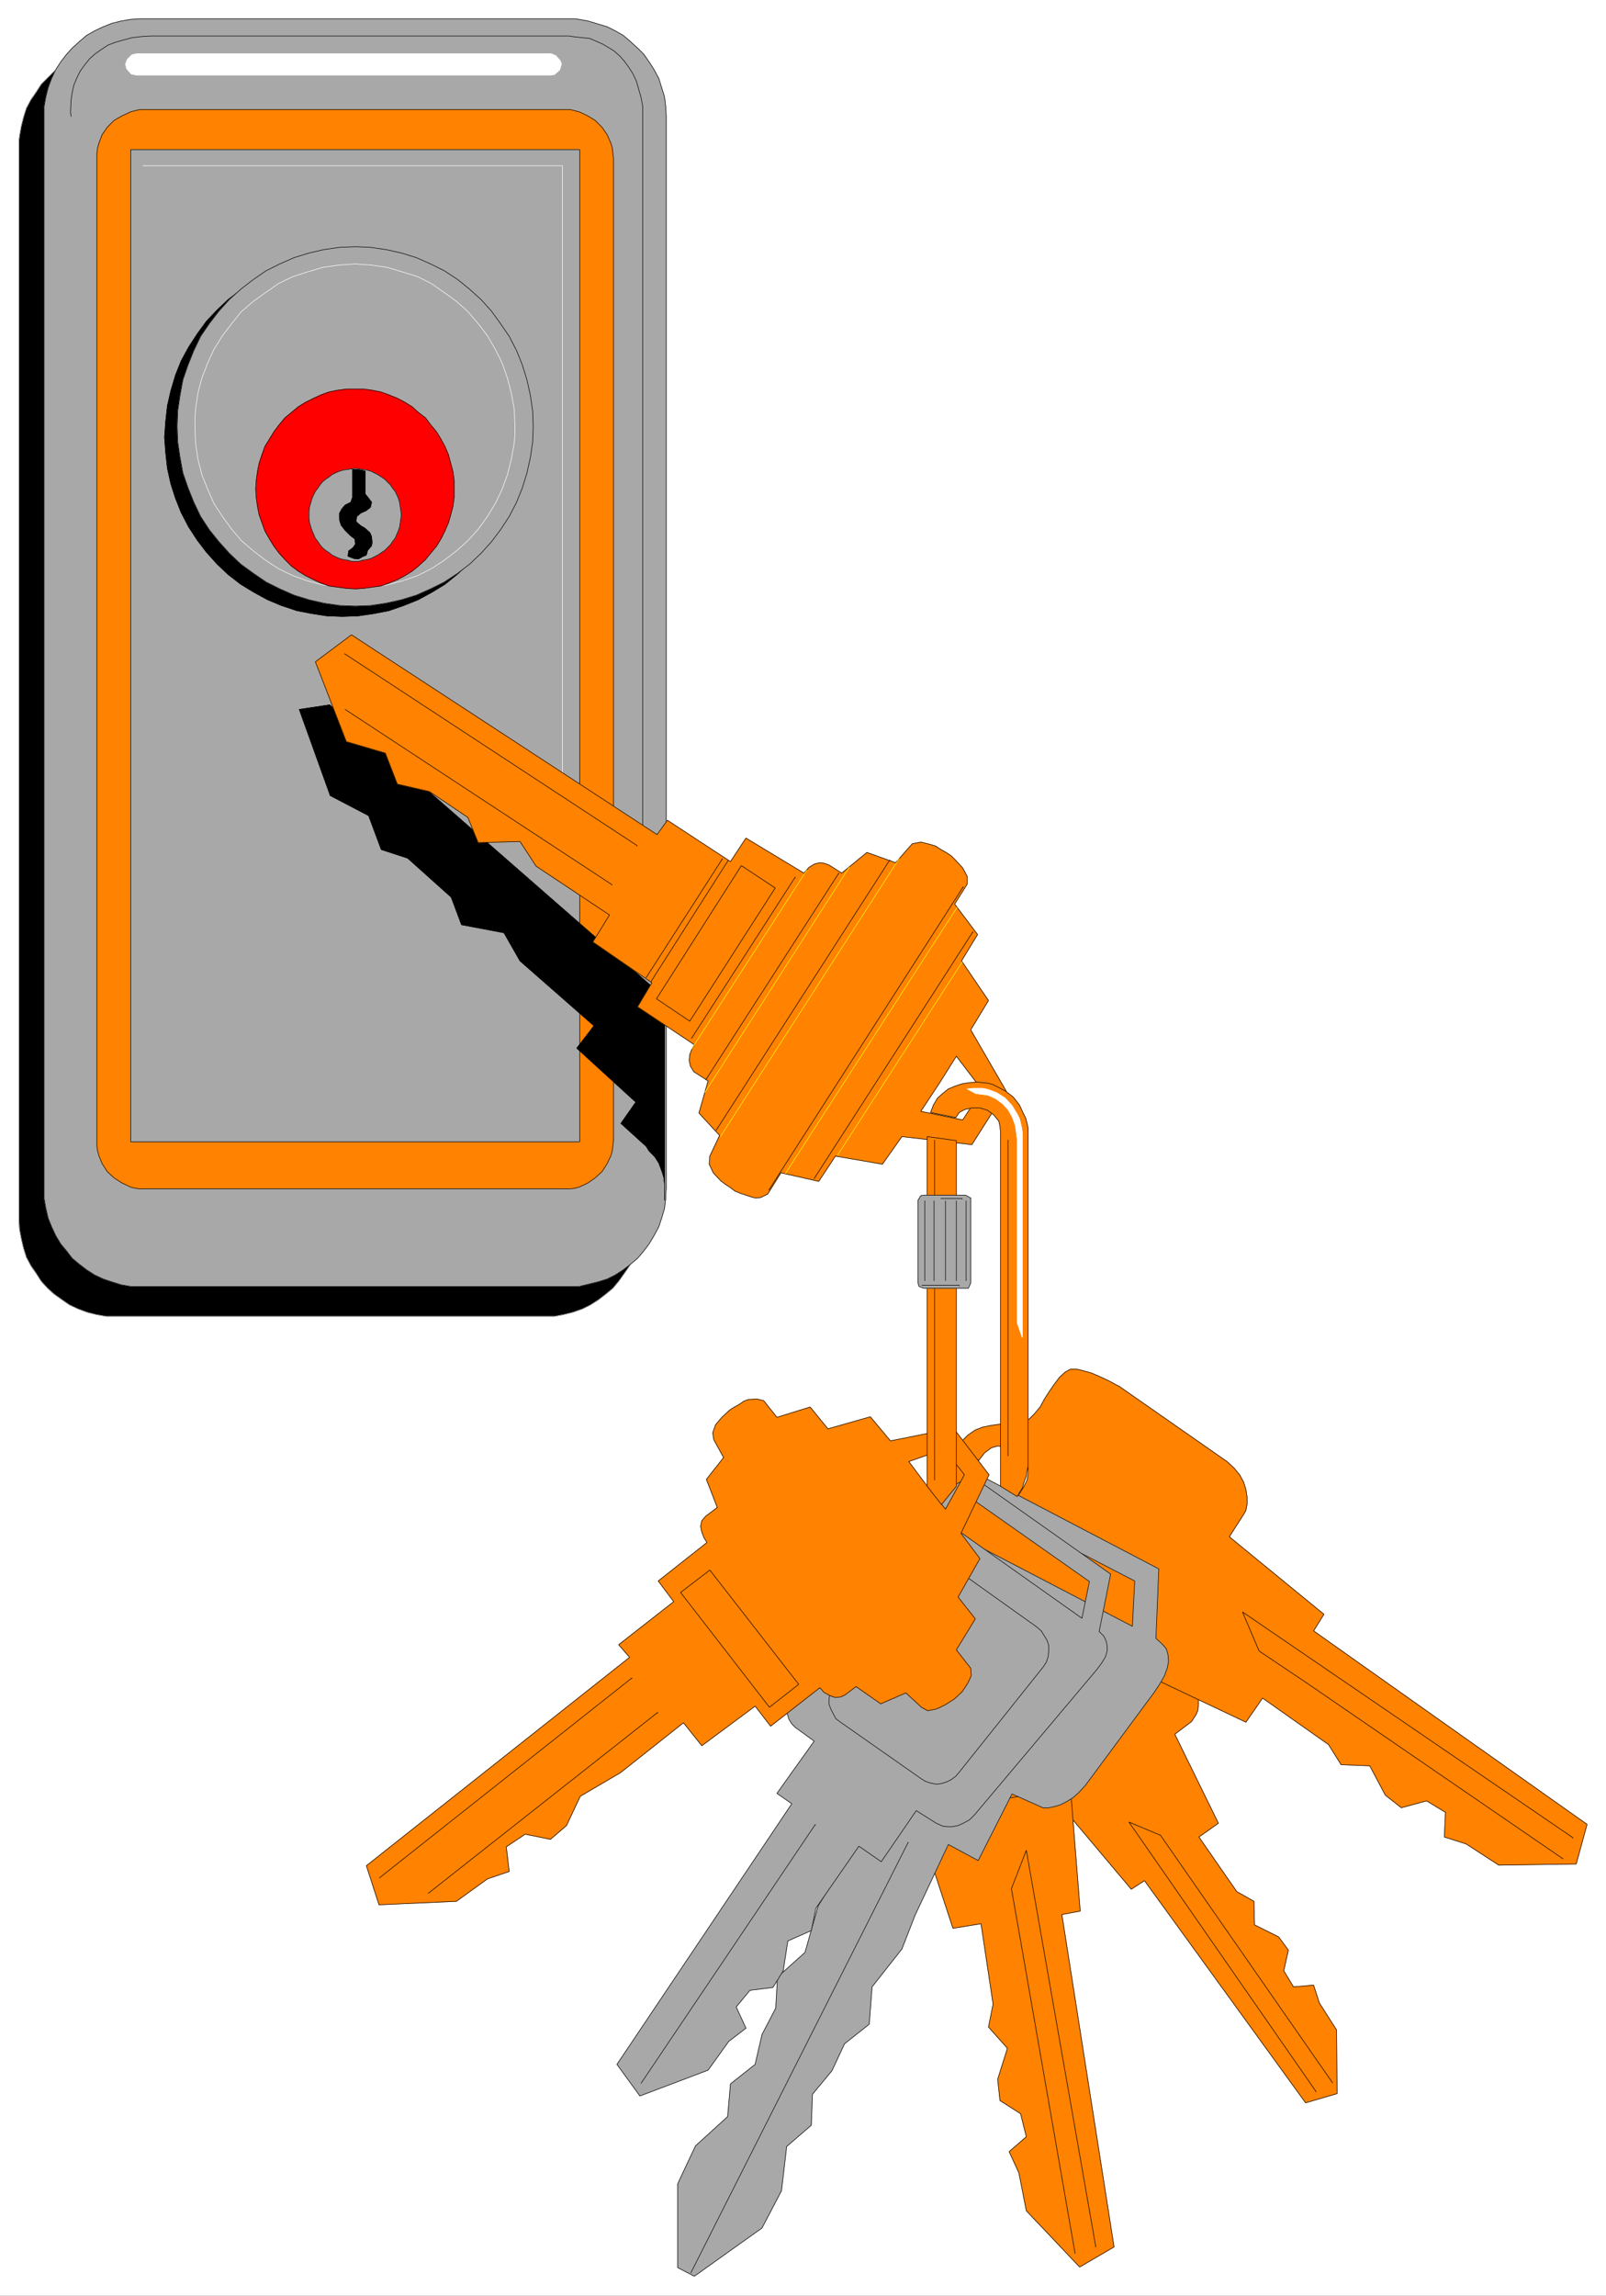 <svg width="2792.563" height="3989.578" viewBox="0 0 2094.422 2992.184" xmlns="http://www.w3.org/2000/svg"><rect x="0" y="0" width="2094.422" height="2992.184" fill="#333333" stroke="none"/><defs><clipPath id="a"><path d="M0 0h2094.422v2993H0Zm0 0"/></clipPath><clipPath id="b"><path d="M0 0h2094.422v2992H0Zm0 0"/></clipPath></defs><g clip-path="url(#a)"><path style="fill:#fff;fill-opacity:1;fill-rule:nonzero;stroke:none" d="M0 2992.184h2094.422V-.961H0Zm0 0"/></g><g clip-path="url(#b)"><path style="fill:#fff;fill-opacity:1;fill-rule:evenodd;stroke:#fff;stroke-width:.14;stroke-linecap:square;stroke-linejoin:bevel;stroke-miterlimit:10;stroke-opacity:1" d="M0 .64h402v574.22H0Zm0 0" transform="matrix(5.21 0 0 -5.21 0 2994.79)"/></g><path style="fill:#ff8200;fill-opacity:1;fill-rule:evenodd;stroke:#ff8200;stroke-width:.14;stroke-linecap:square;stroke-linejoin:bevel;stroke-miterlimit:10;stroke-opacity:1" d="m304.98 118.7-10.91 22.27 4.17 3.16 1.14 1.72.43 1 .15 1.3v1.43l-.15 1.3-.57 1.43-.72 1.44-15.78 22.55-46.07-32.75 15.35-21.83 1.29-1.58 1.3-1.01 1.57-.86 1.58-.43 1.44-.14h1.43l1.15.14 1.15.43 4.16 3.02 16.08-19.1 3.3 2.15 40.33-55.58 7.89 2.3-.14 15.94-4.31 6.75-1.43 4.45-5.03-.43-2.44 4.02 1.15 5.17-2.44 3.31-6.03 3.01-.14 5.89-4.31 2.44-9.47 13.65zm0 0" transform="matrix(5.21 0 0 -5.21 0 2994.79)"/><path style="fill:none;stroke:#000;stroke-width:.14;stroke-linecap:square;stroke-linejoin:bevel;stroke-miterlimit:10;stroke-opacity:1" d="m304.98 118.7-10.91 22.27 4.17 3.16 1.14 1.72.43 1 .15 1.3v1.43l-.15 1.3-.57 1.43-.72 1.44-15.78 22.55-46.07-32.75 15.35-21.83 1.29-1.58 1.3-1.01 1.57-.86 1.58-.43 1.44-.14h1.43l1.15.14 1.15.43 4.16 3.02 16.08-19.1 3.3 2.15 40.33-55.58 7.89 2.3-.14 15.94-4.31 6.75-1.43 4.45-5.03-.43-2.44 4.02 1.15 5.17-2.44 3.31-6.03 3.01-.14 5.89-4.31 2.44-9.47 13.65zm0 0" transform="matrix(5.21 0 0 -5.21 0 2994.79)"/><path style="fill:none;stroke:#000;stroke-width:.14;stroke-linecap:square;stroke-linejoin:bevel;stroke-miterlimit:10;stroke-opacity:1" d="m333.54 53.78-36.17 52-6.88 9.91-7.9 3.3 46.79-67.36v-.14" transform="matrix(5.21 0 0 -5.21 0 2994.79)"/><path style="fill:#ff8200;fill-opacity:1;fill-rule:evenodd;stroke:#ff8200;stroke-width:.14;stroke-linecap:square;stroke-linejoin:bevel;stroke-miterlimit:10;stroke-opacity:1" d="m311.87 143.98-27.27 12.93-3.59-5.46-1.58-1.15-1.29-.57-1.43-.29-1.58-.29-1.72.29-1.58.29-1.58.71-.86.58-27.99 19.1-1.86 1.15-1.58 1.29-1.58 1.44-1.44 1.29-1 1.44-.58 1.43-.14 1.58.58 1.73.86 2.15.86 2.01 1.15 1.87 1 2.01 1 1.87.72 1.58.58 1.86.14 1.73-.29 1.15-.71 1.58-.58 1.86-.57 1.87-.43 2.3v2.15l.14 1.15 1.58 3.74.86.57 4.88-3.45-.86-1.58-.72-1.58-.29-1.43v-1.15l.72-1.58 1.01-1.29 1.14-1.15 1.44-1.01 1.43-.72 1.44-.28 1.58.43 1.72 1 1.29 1.58 1.29 2.01.87 1.73.28 1.58v1.43l-.14 1.15-.86 1.44-1.29 1.15-.87.72-1.43.57-1.44.43-1.57.15-1.58-.44-1.73-1.29-1.43-1.87-5.17 3.6 1.15 1.43 1.29 1.29 1.87 1.3 1.86.71 2.16.44 2.01.28h2.15l1.86.15 2.01.43 1.44.72 1.29 1.29 1.44 1.72 1 1.87 1.29 2.01 1.29 1.87 1.3 1.72 1.43 1.29 1.29.72h1.58l1.72-.43 2.01-.57 2.01-.87 2.16-1 1.86-1.01.86-.43 26.98-18.81 1.73-1.58 1.43-1.73 1.01-1.86.57-1.87.29-1.87v-1.72l-.29-1.58-.57-1.01-3.59-5.6 23.68-19.39-2.58-4.16 68.45-48.4-2.72-9.91-19.38-.29-8.18 5.31-5.45 1.73.29 6.17-4.74 2.87-6.32-1.72-4.01 3.16-3.88 7.33-7.18.28-3.15 5.03-16.51 11.63zm0 0" transform="matrix(5.21 0 0 -5.21 0 2994.79)"/><path style="fill:none;stroke:#000;stroke-width:.14;stroke-linecap:square;stroke-linejoin:bevel;stroke-miterlimit:10;stroke-opacity:1" d="m311.87 143.98-27.27 12.93-3.59-5.46-1.58-1.15-1.29-.57-1.43-.29-1.58-.29-1.72.29-1.58.29-1.58.71-.86.58-27.99 19.1-1.86 1.15-1.58 1.29-1.58 1.44-1.44 1.29-1 1.44-.58 1.43-.14 1.58.58 1.73.86 2.15.86 2.01 1.15 1.87 1 2.01 1 1.87.72 1.58.58 1.86.14 1.73-.29 1.15-.71 1.58-.58 1.86-.57 1.87-.43 2.3v2.15l.14 1.15 1.58 3.74.86.57 4.88-3.45-.86-1.58-.72-1.58-.29-1.43v-1.15l.72-1.58 1.01-1.29 1.14-1.15 1.44-1.01 1.43-.72 1.44-.28 1.58.43 1.72 1 1.29 1.58 1.29 2.01.87 1.73.28 1.58v1.43l-.14 1.15-.86 1.44-1.29 1.15-.87.72-1.43.57-1.44.43-1.57.15-1.58-.44-1.73-1.29-1.43-1.87-5.17 3.6 1.15 1.43 1.29 1.29 1.87 1.3 1.86.71 2.16.44 2.01.28h2.15l1.86.15 2.01.43 1.44.72 1.29 1.29 1.44 1.72 1 1.87 1.29 2.01 1.29 1.87 1.3 1.72 1.43 1.29 1.29.72h1.58l1.72-.43 2.01-.57 2.01-.87 2.16-1 1.86-1.01.86-.43 26.98-18.81 1.73-1.58 1.43-1.73 1.01-1.86.57-1.87.29-1.87v-1.72l-.29-1.58-.57-1.01-3.59-5.6 23.68-19.39-2.58-4.16 68.45-48.4-2.72-9.91-19.38-.29-8.18 5.31-5.45 1.73.29 6.17-4.74 2.87-6.32-1.72-4.01 3.16-3.88 7.33-7.18.28-3.15 5.03-16.51 11.63zm0 0" transform="matrix(5.21 0 0 -5.21 0 2994.79)"/><path style="fill:none;stroke:#000;stroke-width:.14;stroke-linecap:square;stroke-linejoin:bevel;stroke-miterlimit:10;stroke-opacity:1" d="m391.24 109.8-63.87 43.8-12.2 8.19-4.16 9.77 82.67-56.45v-.14" transform="matrix(5.21 0 0 -5.21 0 2994.79)"/><path style="fill:#000;fill-opacity:1;fill-rule:evenodd;stroke:#000;stroke-width:.14;stroke-linecap:square;stroke-linejoin:bevel;stroke-miterlimit:10;stroke-opacity:1" d="M28.99 562.65h107.35l1.15-.15 1.29-.14 2.3-.29 2.3-.57 2.44-.86 2.01-1.01 2.01-1.29 1.86-1.44 1.72-1.58 1.44-1.58 1.43-2.01 1.3-1.86 1-2.16.86-2.3.58-2.29.28-2.45.15-2.44V268.65l-.15-1.29-.28-2.3-.58-2.44-.86-2.3-1-2.16-1.3-1.86-1.43-2.01-1.44-1.73-1.72-1.43-1.86-1.44-2.01-1.29-2.01-1.01-2.44-.86-2.3-.57-2.3-.44H26.55l-2.44.44-2.29.57-2.3.86-2.15 1.01-1.87 1.29-2.01 1.44-1.58 1.43-1.58 1.73-1.29 2.01-1.29 1.86-1.15 2.16-.72 2.3-.57 2.44-.43 2.3-.14 2.44v269.58l.14 1.29.43 2.45.57 2.29.72 2.3 1.15 2.16 1.29 1.86 1.29 2.01 1.58 1.58 1.58 1.58 2.01 1.44 1.87 1.29 2.15 1.01 2.3.86 2.29.57 2.44.29zm0 0" transform="matrix(5.21 0 0 -5.21 0 2994.79)"/><path style="fill:none;stroke:#a8a8a8;stroke-width:.14;stroke-linecap:square;stroke-linejoin:bevel;stroke-miterlimit:10;stroke-opacity:1" d="M28.99 562.65h107.35l1.15-.15 1.29-.14 2.3-.29 2.3-.57 2.44-.86 2.01-1.01 2.01-1.29 1.86-1.44 1.72-1.58 1.44-1.58 1.43-2.01 1.3-1.86 1-2.16.86-2.3.58-2.29.28-2.45.15-2.44V268.65l-.15-1.29-.28-2.3-.58-2.44-.86-2.3-1-2.16-1.3-1.86-1.43-2.01-1.44-1.73-1.72-1.43-1.86-1.44-2.01-1.29-2.01-1.01-2.44-.86-2.3-.57-2.3-.44H26.55l-2.44.44-2.29.57-2.3.86-2.15 1.01-1.87 1.29-2.01 1.44-1.58 1.43-1.58 1.73-1.29 2.01-1.29 1.86-1.15 2.16-.72 2.3-.57 2.44-.43 2.3-.14 2.44v269.58l.14 1.29.43 2.45.57 2.29.72 2.3 1.15 2.16 1.29 1.86 1.29 2.01 1.58 1.58 1.58 1.58 2.01 1.44 1.87 1.29 2.15 1.01 2.3.86 2.29.57 2.44.29zm0 0" transform="matrix(5.21 0 0 -5.21 0 2994.79)"/><path style="fill:#a8a8a8;fill-opacity:1;fill-rule:evenodd;stroke:#a8a8a8;stroke-width:.14;stroke-linecap:square;stroke-linejoin:bevel;stroke-miterlimit:10;stroke-opacity:1" d="M35.31 570.12h108.35l1.3-.15 2.29-.43 4.74-1.43 2.01-1.01 2.01-1.15 1.86-1.58 1.72-1.58 1.58-1.58 1.3-1.87 1.29-2.01 1.15-2.15.71-2.3.72-2.3.29-2.44.14-2.44V277.41l-.14-1.29v-1.15l-.29-2.44-.72-2.45-.71-2.15-1.15-2.15-1.29-2.16-1.3-1.72-1.58-1.87-1.72-1.44-1.86-1.43-2.01-1.29-2.01-1.01-2.3-.72-4.73-1.15H32.72l-2.44.43-2.29.72-2.16.72-2.15 1.01-2.01 1.29-1.86 1.43-1.73 1.44-1.43 1.87-1.44 1.72-1.29 2.16-1 2.15-.86 2.15-.58 2.45-.43 2.44v273.17l.43 2.44.58 2.3.86 2.3 1 2.15 1.29 2.01 1.44 1.87 1.43 1.58 1.73 1.58 1.86 1.58 2.01 1.15 2.15 1.01 2.16.86 2.29.57 2.44.43zm0 0" transform="matrix(5.21 0 0 -5.21 0 2994.79)"/><path style="fill:none;stroke:#000;stroke-width:.14;stroke-linecap:square;stroke-linejoin:bevel;stroke-miterlimit:10;stroke-opacity:1" d="M35.31 570.12h108.35l1.3-.15 2.29-.43 4.74-1.43 2.01-1.01 2.01-1.15 1.86-1.58 1.72-1.58 1.58-1.58 1.3-1.87 1.29-2.01 1.15-2.15.71-2.3.72-2.3.29-2.44.14-2.44V277.41l-.14-1.29v-1.15l-.29-2.44-.72-2.45-.71-2.15-1.15-2.15-1.29-2.16-1.3-1.72-1.58-1.87-1.72-1.44-1.86-1.43-2.01-1.29-2.01-1.01-2.3-.72-4.73-1.15H32.72l-2.44.43-2.29.72-2.16.72-2.15 1.01-2.01 1.29-1.86 1.43-1.73 1.44-1.43 1.87-1.44 1.72-1.29 2.16-1 2.15-.86 2.15-.58 2.45-.43 2.44v273.17l.43 2.44.58 2.3.86 2.3 1 2.15 1.29 2.01 1.44 1.87 1.43 1.58 1.73 1.58 1.86 1.58 2.01 1.15 2.15 1.01 2.16.86 2.29.57 2.44.43zm0 0" transform="matrix(5.21 0 0 -5.21 0 2994.79)"/><path style="fill:none;stroke:#000;stroke-width:.14;stroke-linecap:square;stroke-linejoin:bevel;stroke-miterlimit:10;stroke-opacity:1" d="m17.8 545.7-.15 1.01.15 3.16.28 1.86.43 1.87.72 1.72.86 1.73 1.15 1.58 1.15 1.43 1.43 1.3 1.44 1 1.72 1.15 1.87.72 2.01.57 2.15.58 2.3.28 2.58.15h104.63l.86-.15 2.44-.28 1.72-.15 3.3-1.43 1.44-.86 1.43-.87 1.44-1.29 1.14-1.29 1.15-1.58 1.01-1.58.86-1.87.57-2.01.58-2.01.43-2.3V341.75" transform="matrix(5.21 0 0 -5.21 0 2994.79)"/><path style="fill:#ff8200;fill-opacity:1;fill-rule:evenodd;stroke:#ff8200;stroke-width:.14;stroke-linecap:square;stroke-linejoin:bevel;stroke-miterlimit:10;stroke-opacity:1" d="M36.31 547.42h106.35l1.15-.28 1.15-.29 2.15-1.01 1.86-1.14 1.73-1.73 1.29-1.87 1-2.29.29-1.15.14-1.3.15-1.14V289.47l-.15-1.29-.14-1.15-.29-1.15-1-2.15-1.29-2.01-1.73-1.58-1.86-1.29-2.15-1.01-1.15-.29-1.15-.14H35.02l-1.15.14-1.15.29-2.15 1.01-2.01 1.29-1.72 1.58-1.29 2.01-.86 2.15-.29 1.15-.15 1.15v248.18l.15 1.3.29 1.15.86 2.29 1.29 1.87 1.72 1.73 2.01 1.14 2.15 1.01 1.15.29 1.15.28zm0 0" transform="matrix(5.21 0 0 -5.21 0 2994.79)"/><path style="fill:none;stroke:#000;stroke-width:.14;stroke-linecap:square;stroke-linejoin:bevel;stroke-miterlimit:10;stroke-opacity:1" d="M36.31 547.42h106.35l1.15-.28 1.15-.29 2.15-1.01 1.86-1.14 1.73-1.73 1.29-1.87 1-2.29.29-1.15.14-1.3.15-1.14V289.47l-.15-1.29-.14-1.15-.29-1.15-1-2.15-1.29-2.01-1.73-1.58-1.86-1.29-2.15-1.01-1.15-.29-1.15-.14H35.02l-1.15.14-1.15.29-2.15 1.01-2.01 1.29-1.72 1.58-1.29 2.01-.86 2.15-.29 1.15-.15 1.15v248.18l.15 1.3.29 1.15.86 2.29 1.29 1.87 1.72 1.73 2.01 1.14 2.15 1.01 1.15.29 1.15.28zm0 0" transform="matrix(5.21 0 0 -5.21 0 2994.79)"/><path style="fill:#a8a8a8;fill-opacity:1;fill-rule:evenodd;stroke:#a8a8a8;stroke-width:.14;stroke-linecap:square;stroke-linejoin:bevel;stroke-miterlimit:10;stroke-opacity:1" d="M32.72 289.19H145.1v248.18H32.72Zm0 0" transform="matrix(5.21 0 0 -5.21 0 2994.79)"/><path style="fill:none;stroke:#000;stroke-width:.14;stroke-linecap:square;stroke-linejoin:bevel;stroke-miterlimit:10;stroke-opacity:1" d="M32.72 289.19H145.1v248.18H32.72Zm0 0" transform="matrix(5.21 0 0 -5.21 0 2994.79)"/><path style="fill:#000;fill-opacity:1;fill-rule:evenodd;stroke:#000;stroke-width:.14;stroke-linecap:square;stroke-linejoin:bevel;stroke-miterlimit:10;stroke-opacity:1" d="m130.32 465.41-.15 4.03-.57 3.87-.72 3.74-1.29 3.88-1.44 3.59-1.86 3.44-2.01 3.31-2.3 3.16-2.72 2.87-2.87 2.58-3.02 2.45-3.3 2.01-3.44 1.86-3.59 1.58-3.73 1.15-3.73.86-3.88.44-4.02.14-3.87-.14-3.73-.44-3.74-.86-3.87-1.15-3.45-1.58-3.44-1.86-3.3-2.01-3.16-2.45-2.73-2.58-2.72-2.87-2.3-3.16-2.15-3.31-1.87-3.44-1.43-3.59-1.15-3.88-.86-3.74-.43-3.87-.29-4.03.29-3.87.43-3.88.86-3.88 1.15-3.59 1.43-3.59 1.87-3.59 2.15-3.3 2.3-3.02 2.72-3.02 2.73-2.58 3.16-2.44 3.3-2.01 3.44-1.87 3.45-1.44 3.87-1.29 3.74-.72 3.73-.57 3.87-.15 4.02.15 3.88.57 3.73.72 3.73 1.29 3.59 1.44 3.44 1.87 3.3 2.01 3.02 2.44 2.87 2.58 2.72 3.02 2.3 3.02 2.01 3.3 1.86 3.59 1.44 3.59 1.29 3.59.72 3.88.57 3.88zm0 0" transform="matrix(5.21 0 0 -5.21 0 2994.79)"/><path style="fill:none;stroke:#000;stroke-width:.14;stroke-linecap:square;stroke-linejoin:bevel;stroke-miterlimit:10;stroke-opacity:1" d="m130.32 465.41-.15 4.03-.57 3.87-.72 3.74-1.29 3.88-1.44 3.59-1.86 3.44-2.01 3.31-2.3 3.16-2.72 2.87-2.87 2.58-3.02 2.45-3.3 2.01-3.44 1.86-3.59 1.58-3.73 1.15-3.73.86-3.88.44-4.02.14-3.87-.14-3.73-.44-3.74-.86-3.87-1.15-3.45-1.58-3.44-1.86-3.3-2.01-3.16-2.45-2.73-2.58-2.72-2.87-2.3-3.16-2.15-3.31-1.87-3.44-1.43-3.59-1.15-3.88-.86-3.74-.43-3.87-.29-4.03.29-3.87.43-3.88.86-3.88 1.15-3.59 1.43-3.59 1.87-3.59 2.15-3.3 2.3-3.02 2.72-3.02 2.73-2.58 3.16-2.44 3.3-2.01 3.44-1.87 3.45-1.44 3.87-1.29 3.74-.72 3.73-.57 3.87-.15 4.02.15 3.88.57 3.73.72 3.73 1.29 3.59 1.44 3.44 1.87 3.3 2.01 3.02 2.44 2.87 2.58 2.72 3.02 2.3 3.02 2.01 3.3 1.86 3.59 1.44 3.59 1.29 3.59.72 3.88.57 3.88zm0 0" transform="matrix(5.21 0 0 -5.21 0 2994.79)"/><path style="fill:#fff;fill-opacity:1;fill-rule:evenodd;stroke:#fff;stroke-width:.14;stroke-linecap:square;stroke-linejoin:bevel;stroke-miterlimit:10;stroke-opacity:1" d="M34.16 561.36h103.76l1.15-.44 1.15-1.29.29-.86-.43-1.44-1.3-1.14-.86-.15H34.16l-1.29.29-1.15 1.29-.29 1.15.43 1.15 1.15 1.15zm0 0" transform="matrix(5.21 0 0 -5.21 0 2994.79)"/><path style="fill:none;stroke:#fff;stroke-width:.14;stroke-linecap:square;stroke-linejoin:bevel;stroke-miterlimit:10;stroke-opacity:1" d="M34.16 561.36h103.76l1.15-.44 1.15-1.29.29-.86-.43-1.44-1.3-1.14-.86-.15H34.16l-1.29.29-1.15 1.29-.29 1.15.43 1.15 1.15 1.15zm0 0" transform="matrix(5.21 0 0 -5.21 0 2994.79)"/><path style="fill:#a8a8a8;fill-opacity:1;fill-rule:evenodd;stroke:#a8a8a8;stroke-width:.14;stroke-linecap:square;stroke-linejoin:bevel;stroke-miterlimit:10;stroke-opacity:1" d="m133.47 468.14-.14 3.88-.57 3.88-.86 3.88-1.15 3.73-1.44 3.59-1.86 3.59-2.16 3.16-2.29 3.16-2.59 2.87-2.87 2.59-3.01 2.44-3.3 2.16-3.45 1.72-3.58 1.58-3.74 1.15-3.87.86-3.88.57-3.73.15-3.87-.15-4.02-.57-3.73-.86-3.73-1.15-3.59-1.58-3.45-1.72-3.15-2.16-3.16-2.44-2.87-2.59-2.59-2.87-2.43-3.16-2.16-3.16-1.72-3.59-1.44-3.59-1.29-3.73-.71-3.88-.58-3.88-.14-3.88.14-3.87.58-3.88.71-3.88 1.29-3.73 1.44-3.6 1.72-3.59 2.16-3.3 2.43-3.02 2.59-2.87 2.87-2.73 3.16-2.29 3.15-2.16 3.45-1.72 3.59-1.58 3.73-1.15 3.73-.86 4.02-.58 3.87-.14 3.73.14 3.88.58 3.87.86 3.74 1.15 3.58 1.58 3.45 1.72 3.3 2.16 3.01 2.29 2.87 2.73 2.59 2.87 2.29 3.02 2.16 3.3 1.86 3.59 1.44 3.6 1.15 3.73.86 3.88.57 3.88zm0 0" transform="matrix(5.21 0 0 -5.21 0 2994.79)"/><path style="fill:none;stroke:#000;stroke-width:.14;stroke-linecap:square;stroke-linejoin:bevel;stroke-miterlimit:10;stroke-opacity:1" d="m133.47 468.14-.14 3.88-.57 3.88-.86 3.88-1.15 3.73-1.44 3.59-1.86 3.59-2.16 3.16-2.29 3.16-2.59 2.87-2.87 2.59-3.01 2.44-3.3 2.16-3.45 1.72-3.58 1.58-3.74 1.15-3.87.86-3.88.57-3.73.15-3.87-.15-4.02-.57-3.73-.86-3.73-1.15-3.59-1.58-3.45-1.72-3.15-2.16-3.16-2.44-2.87-2.59-2.59-2.87-2.43-3.16-2.16-3.16-1.72-3.59-1.44-3.59-1.29-3.73-.71-3.88-.58-3.88-.14-3.88.14-3.87.58-3.88.71-3.88 1.29-3.73 1.44-3.6 1.72-3.59 2.16-3.3 2.43-3.02 2.59-2.87 2.87-2.73 3.16-2.29 3.15-2.16 3.45-1.72 3.59-1.58 3.73-1.15 3.73-.86 4.02-.58 3.87-.14 3.73.14 3.88.58 3.87.86 3.74 1.15 3.58 1.58 3.45 1.72 3.3 2.16 3.01 2.29 2.87 2.73 2.59 2.87 2.29 3.02 2.16 3.3 1.86 3.59 1.44 3.6 1.15 3.73.86 3.88.57 3.88zm0 0" transform="matrix(5.21 0 0 -5.21 0 2994.79)"/><path style="fill:#a8a8a8;fill-opacity:1;fill-rule:evenodd;stroke:#a8a8a8;stroke-width:.14;stroke-linecap:square;stroke-linejoin:bevel;stroke-miterlimit:10;stroke-opacity:1" d="m88.98 508.79 1.87-.14 2.15-.15 3.88-.57 3.87-1.15 3.73-1.15 3.45-1.72 3.3-2.3 3.01-2.16 2.87-2.58 2.59-3.02 2.29-3.01 2.01-3.45 1.72-3.45 1.3-3.73 1-3.88.72-4.02.14-4.02v-2.16l-.14-2.01-.72-4.02-1-4.02-1.3-3.59-1.72-3.59-2.01-3.31-2.29-3.16-2.59-2.87-2.87-2.58-3.01-2.3-3.3-2.16-3.45-1.72-3.73-1.29-3.87-1.01-3.88-.57-4.02-.15h-2.15l-2.01.15-4.02.57-3.87 1.01-3.59 1.29-3.59 1.72-3.3 2.16-3.01 2.3-3.02 2.58-2.44 2.87-2.29 3.16-2.16 3.31-1.58 3.59-1.43 3.59-1.01 4.02-.57 4.02-.14 4.17v2.01l.14 2.01.57 4.02 1.01 3.88 1.43 3.73 1.58 3.45 2.16 3.45 2.29 3.01 2.44 3.02 3.02 2.58 3.01 2.16 3.3 2.3 3.59 1.72 3.59 1.15 3.87 1.15 4.02.57zm0 0" transform="matrix(5.21 0 0 -5.21 0 2994.79)"/><path style="fill:none;stroke:#fff;stroke-width:.14;stroke-linecap:square;stroke-linejoin:bevel;stroke-miterlimit:10;stroke-opacity:1" d="m88.98 508.79 1.87-.14 2.15-.15 3.88-.57 3.87-1.15 3.73-1.15 3.45-1.72 3.3-2.3 3.01-2.16 2.87-2.58 2.59-3.02 2.29-3.01 2.01-3.45 1.72-3.45 1.3-3.73 1-3.88.72-4.02.14-4.02v-2.16l-.14-2.01-.72-4.02-1-4.02-1.3-3.59-1.72-3.59-2.01-3.31-2.29-3.16-2.59-2.87-2.87-2.58-3.01-2.3-3.3-2.16-3.45-1.72-3.73-1.29-3.87-1.01-3.88-.57-4.02-.15h-2.15l-2.01.15-4.02.57-3.87 1.01-3.59 1.29-3.59 1.72-3.3 2.16-3.01 2.3-3.02 2.58-2.44 2.87-2.29 3.16-2.16 3.31-1.58 3.59-1.43 3.59-1.01 4.02-.57 4.02-.14 4.17v2.01l.14 2.01.57 4.02 1.01 3.88 1.43 3.73 1.58 3.45 2.16 3.45 2.29 3.01 2.44 3.02 3.02 2.58 3.01 2.16 3.3 2.3 3.59 1.72 3.59 1.15 3.87 1.15 4.02.57zm0 0" transform="matrix(5.21 0 0 -5.21 0 2994.79)"/><path style="fill:red;fill-opacity:1;fill-rule:evenodd;stroke:red;stroke-width:.14;stroke-linecap:square;stroke-linejoin:bevel;stroke-miterlimit:10;stroke-opacity:1" d="M113.67 452.49v2.15l-.29 2.16-.57 2.15-.58 2.16-.86 2.01-1 1.86-1.15 1.87-1.44 1.72-1.29 1.73-1.72 1.29-1.58 1.44-1.86 1.15-1.87 1-2.15.86-2.01.72-2.16.43-2.15.29h-4.3l-2.16-.29-2.15-.43-2.01-.72-1.86-.86-2.01-1-1.87-1.15-1.72-1.44-1.58-1.29-1.44-1.73-1.29-1.72-1.15-1.87-1.14-1.86-.72-2.01-.72-2.16-.43-2.15-.29-2.16-.14-2.15.14-2.16.29-2.15.43-2.16.72-2.01.72-2.01 1.14-2.01 1.15-1.86 1.29-1.73 1.44-1.58 1.58-1.58 1.72-1.29 1.87-1.15 2.01-1 1.86-.87 2.01-.71 2.15-.29 2.16-.29 2.29-.14 2.01.14 2.15.29 2.16.29 2.01.71 2.15.87 1.87 1 1.86 1.15 1.58 1.29 1.72 1.58 1.29 1.58 1.44 1.73 1.15 1.86 1 2.01.86 2.01.58 2.01.57 2.16.29 2.15zm0 0" transform="matrix(5.21 0 0 -5.21 0 2994.79)"/><path style="fill:none;stroke:#000;stroke-width:.14;stroke-linecap:square;stroke-linejoin:bevel;stroke-miterlimit:10;stroke-opacity:1" d="M113.67 452.49v2.15l-.29 2.16-.57 2.15-.58 2.16-.86 2.01-1 1.86-1.15 1.87-1.44 1.72-1.29 1.73-1.72 1.29-1.58 1.44-1.86 1.15-1.87 1-2.15.86-2.01.72-2.16.43-2.15.29h-4.3l-2.16-.29-2.15-.43-2.01-.72-1.86-.86-2.01-1-1.87-1.15-1.72-1.44-1.58-1.29-1.44-1.73-1.29-1.72-1.15-1.87-1.14-1.86-.72-2.01-.72-2.16-.43-2.15-.29-2.16-.14-2.15.14-2.16.29-2.15.43-2.16.72-2.01.72-2.01 1.14-2.01 1.15-1.86 1.29-1.73 1.44-1.58 1.58-1.58 1.72-1.29 1.87-1.15 2.01-1 1.86-.87 2.01-.71 2.15-.29 2.16-.29 2.29-.14 2.01.14 2.15.29 2.16.29 2.01.71 2.15.87 1.87 1 1.86 1.15 1.58 1.29 1.72 1.58 1.29 1.58 1.44 1.73 1.15 1.86 1 2.01.86 2.01.58 2.01.57 2.16.29 2.15zm0 0" transform="matrix(5.21 0 0 -5.21 0 2994.79)"/><path style="fill:#a8a8a8;fill-opacity:1;fill-rule:evenodd;stroke:#a8a8a8;stroke-width:.14;stroke-linecap:square;stroke-linejoin:bevel;stroke-miterlimit:10;stroke-opacity:1" d="m100.46 446.02-.14 1.01-.14 1.01-.15 1-.28 1.01-.43 1-.43.86-.58.72-.57.86-.72.72-.72.72-.86.57-.86.58-.86.43-.86.43-1.01.29-1 .14-1.01.14-.86.15-1-.15-1.01-.14-1-.14-1.01-.29-1-.43-.86-.43-.72-.58-.86-.57-.86-.72-.58-.72-.57-.86-.57-.72-.43-.86-.43-1-.29-1.01-.29-1-.14-1.01v-2.01l.14-1.01.29-1 .29-.86.43-1.01.43-1 .57-.72.57-.86.58-.72.86-.72.86-.57.72-.58.86-.43 1-.43 1.01-.29 1-.14 1.01-.29h1.86l1.01.29 1 .14 1.01.29.86.43.86.43.86.58.86.57 1.44 1.44.57.86.58.72.43 1 .43 1.01.28.86.15 1 .14 1.01zm0 0" transform="matrix(5.21 0 0 -5.21 0 2994.79)"/><path style="fill:none;stroke:#000;stroke-width:.14;stroke-linecap:square;stroke-linejoin:bevel;stroke-miterlimit:10;stroke-opacity:1" d="m100.46 446.02-.14 1.01-.14 1.01-.15 1-.28 1.01-.43 1-.43.86-.58.72-.57.86-.72.72-.72.72-.86.57-.86.58-.86.43-.86.43-1.01.29-1 .14-1.01.14-.86.15-1-.15-1.01-.14-1-.14-1.01-.29-1-.43-.86-.43-.72-.58-.86-.57-.86-.72-.58-.72-.57-.86-.57-.72-.43-.86-.43-1-.29-1.01-.29-1-.14-1.01v-2.01l.14-1.01.29-1 .29-.86.43-1.01.43-1 .57-.72.57-.86.58-.72.86-.72.86-.57.72-.58.86-.43 1-.43 1.01-.29 1-.14 1.01-.29h1.86l1.01.29 1 .14 1.01.29.86.43.86.43.86.58.86.57 1.44 1.44.57.86.58.72.43 1 .43 1.01.28.86.15 1 .14 1.01zm0 0" transform="matrix(5.21 0 0 -5.21 0 2994.79)"/><path style="fill:#000;fill-opacity:1;fill-rule:evenodd;stroke:#000;stroke-width:.14;stroke-linecap:square;stroke-linejoin:bevel;stroke-miterlimit:10;stroke-opacity:1" d="M88.27 457.37v-6.89l-.44-1.3-1.43-.71-.86-1.01-.58-1.15v-1.43l.43-1.44 1.01-1.29 1.29-1.3 1.15-.86.14-1.29-.57-.86-1.15-.86-.14-1.3 1.43-.57 1.15-.14 1.01.57 1 .43.29 1.15 1 1.15.14.86-.14 1.44-.43 1-1.29 1.15-1.01.58-1.14 1 .14 1.29 1 .87 1.3.57 1.14.86.29 1.29-.86 1.15-.72.87v5.74l-1.15.29-1.29.14zm0 0" transform="matrix(5.21 0 0 -5.21 0 2994.79)"/><path style="fill:none;stroke:#000;stroke-width:.14;stroke-linecap:square;stroke-linejoin:bevel;stroke-miterlimit:10;stroke-opacity:1" d="M88.27 457.37v-6.89l-.44-1.3-1.43-.71-.86-1.01-.58-1.15v-1.43l.43-1.44 1.01-1.29 1.29-1.3 1.15-.86.14-1.29-.57-.86-1.15-.86-.14-1.3 1.43-.57 1.15-.14 1.01.57 1 .43.29 1.15 1 1.15.14.86-.14 1.44-.43 1-1.29 1.15-1.01.58-1.14 1 .14 1.29 1 .87 1.3.57 1.14.86.29 1.29-.86 1.15-.72.87v5.74l-1.15.29-1.29.14zm0 0" transform="matrix(5.21 0 0 -5.21 0 2994.79)"/><path style="fill:none;stroke:#fff;stroke-width:.14;stroke-linecap:square;stroke-linejoin:bevel;stroke-miterlimit:10;stroke-opacity:1" d="M35.74 533.35h105.05V371.34" transform="matrix(5.21 0 0 -5.21 0 2994.79)"/><path style="fill:#000;fill-opacity:1;fill-rule:evenodd;stroke:#000;stroke-width:.14;stroke-linecap:square;stroke-linejoin:bevel;stroke-miterlimit:10;stroke-opacity:1" d="m144.38 312.6 14.78-13.5-3.73-5.32 6.32-5.74.72-1.15 1.43-1.44 1.01-1.58.86-2.3.43-1.43.14-1.58v-4.02 50.7l-83.82 73.24-7.6-1.14 7.75-21.55 9.61-5.02 3.16-8.48 6.6-2.15 10.91-9.77 2.58-6.89 10.62-2.01 4.02-7.04 18.52-16.23zm0 0" transform="matrix(5.21 0 0 -5.21 0 2994.79)"/><path style="fill:none;stroke:#000;stroke-width:.14;stroke-linecap:square;stroke-linejoin:bevel;stroke-miterlimit:10;stroke-opacity:1" d="m144.38 312.6 14.78-13.5-3.73-5.32 6.32-5.74.72-1.15 1.43-1.44 1.01-1.58.86-2.3.43-1.43.14-1.58v-4.02 50.7l-83.82 73.24-7.6-1.14 7.75-21.55 9.61-5.02 3.16-8.48 6.6-2.15 10.91-9.77 2.58-6.89 10.62-2.01 4.02-7.04 18.52-16.23zm0 0" transform="matrix(5.21 0 0 -5.21 0 2994.79)"/><path style="fill:#ff8200;fill-opacity:1;fill-rule:evenodd;stroke:#ff8200;stroke-width:.14;stroke-linecap:square;stroke-linejoin:bevel;stroke-miterlimit:10;stroke-opacity:1" d="m148.4 339.17 14.78-10.2-3.59-6.03 14.21-9.48-.57-1.01-.57-1.43-.15-1.44.29-1.44.86-1.43 3.59-2.3-2.3-8.04 5.17-5.6-2.44-5.17-.15-2.02 1.01-2.15 1.87-2.01 1.14-.86 1.3-.86 1.14-.87 1.44-.57 1.29-.43 1.29-.43 1.15-.29 1.29.14 1.72.87 3.31 5.31 9.47-2.15 4.16 6.32 11.77-2.02 4.88 6.9 17.51-2.01 6.03 9.48-4.31 2.87-4.02-6.18-10.48 2.16 4.74 7.18 4.16 6.61 6.46-8.48-.86-1.29 4.31-2.87 2.58 3.88-8.9 15.36 4.45 7.33-6.75 9.91 4.02 6.6-5.74 7.62 3.16 5.02v1.87l-1.15 2.16-1.86 2.01-1.01 1-1.29.86-1.29.72-1.29.86-1.44.43-2.3.58-2.15-.43-4.16-4.74-7.18 2.58-6.31-5.17-3.16 2.01-1.15.43-1.15.15-1.29-.29-1.43-.86-1.29-1.44-14.5 8.76-3.87-5.88-15.79 10.34-2.59-3.59-76.49 49.98-9.04-6.75 7.75-19.97 9.76-2.87 3.01-7.76 8.04-1.86 9.61-6.47 2.59-6.32 10.47.29 4.02-6.17 18.37-12.21zm0 0" transform="matrix(5.21 0 0 -5.21 0 2994.79)"/><path style="fill:none;stroke:#000;stroke-width:.14;stroke-linecap:square;stroke-linejoin:bevel;stroke-miterlimit:10;stroke-opacity:1" d="m148.4 339.17 14.78-10.2-3.59-6.03 14.21-9.48-.57-1.01-.57-1.43-.15-1.44.29-1.44.86-1.43 3.59-2.3-2.3-8.04 5.17-5.6-2.44-5.17-.15-2.02 1.01-2.15 1.87-2.01 1.14-.86 1.3-.86 1.14-.87 1.44-.57 1.29-.43 1.29-.43 1.15-.29 1.29.14 1.72.87 3.31 5.31 9.47-2.15 4.16 6.32 11.77-2.02 4.88 6.9 17.51-2.01 6.03 9.48-4.31 2.87-4.02-6.18-10.48 2.16 4.74 7.18 4.16 6.61 6.46-8.48-.86-1.29 4.31-2.87 2.58 3.88-8.9 15.36 4.45 7.33-6.75 9.91 4.02 6.6-5.74 7.62 3.16 5.02v1.87l-1.15 2.16-1.86 2.01-1.01 1-1.29.86-1.29.72-1.29.86-1.44.43-2.3.58-2.15-.43-4.16-4.74-7.18 2.58-6.31-5.17-3.16 2.01-1.15.43-1.15.15-1.29-.29-1.43-.86-1.29-1.44-14.5 8.76-3.87-5.88-15.79 10.34-2.59-3.59-76.49 49.98-9.04-6.75 7.75-19.97 9.76-2.87 3.01-7.76 8.04-1.86 9.61-6.47 2.59-6.32 10.47.29 4.02-6.17 18.37-12.21zm0 0" transform="matrix(5.21 0 0 -5.21 0 2994.79)"/><path style="fill:none;stroke:#000;stroke-width:.14;stroke-linecap:square;stroke-linejoin:bevel;stroke-miterlimit:10;stroke-opacity:1" d="m182.27 359.56-19.23-30.16v-.14m-1.29 1 19.09 29.73v-.14m-16.51-34.9 8.33-5.6 21.38 33.32-8.47 5.6zm-78.07 86.32 73.19-47.97v-.15M86.4 397.34l66.74-43.81v-.14" transform="matrix(5.21 0 0 -5.21 0 2994.79)"/><path style="fill:none;stroke:#ff1;stroke-width:.14;stroke-linecap:square;stroke-linejoin:bevel;stroke-miterlimit:10;stroke-opacity:1" d="m209.68 285.88 31.15 48.26V334" transform="matrix(5.21 0 0 -5.21 0 2994.79)"/><path style="fill:none;stroke:#000;stroke-width:.14;stroke-linecap:square;stroke-linejoin:bevel;stroke-miterlimit:10;stroke-opacity:1" d="m203.8 279.99 39.75 61.76v-.14" transform="matrix(5.21 0 0 -5.21 0 2994.79)"/><path style="fill:none;stroke:#ff1;stroke-width:.14;stroke-linecap:square;stroke-linejoin:bevel;stroke-miterlimit:10;stroke-opacity:1" d="m196.62 281.29 42.92 66.5v-.15" transform="matrix(5.21 0 0 -5.21 0 2994.79)"/><path style="fill:none;stroke:#000;stroke-width:.14;stroke-linecap:square;stroke-linejoin:bevel;stroke-miterlimit:10;stroke-opacity:1" d="m192.46 277.12 48.65 75.84v-.15" transform="matrix(5.21 0 0 -5.21 0 2994.79)"/><path style="fill:none;stroke:#ff1;stroke-width:.14;stroke-linecap:square;stroke-linejoin:bevel;stroke-miterlimit:10;stroke-opacity:1" d="m225.04 359.99-44.63-69.37v-.14m32.14 67.36-36.02-56.16v-.14m25.4 55.58-28.7-44.52v-.15" transform="matrix(5.21 0 0 -5.21 0 2994.79)"/><path style="fill:none;stroke:#000;stroke-width:.14;stroke-linecap:square;stroke-linejoin:bevel;stroke-miterlimit:10;stroke-opacity:1" d="m179.26 292.06 43.48 67.65v-.15m-46.07-54.86 33.3 51.7v-.14m-36.88-41.22 25.97 40.36v-.15" transform="matrix(5.21 0 0 -5.21 0 2994.79)"/><path style="fill:#ff8200;fill-opacity:1;fill-rule:evenodd;stroke:#ff8200;stroke-width:.14;stroke-linecap:square;stroke-linejoin:bevel;stroke-miterlimit:10;stroke-opacity:1" d="m238.53 92.42-9.47 28.87 38.89 6.17 2.44-30.73-4.59-.86 13.06-83.16-8.61-5.03-13.35 14.08-1.86 9.48-2.44 5.31 4.3 3.73-1.43 5.75-5.17 3.3-.57 5.32 2.44 7.75-4.74 5.32 1.15 5.74-3.02 20.11zm0 0" transform="matrix(5.21 0 0 -5.21 0 2994.79)"/><path style="fill:none;stroke:#000;stroke-width:.14;stroke-linecap:square;stroke-linejoin:bevel;stroke-miterlimit:10;stroke-opacity:1" d="m238.53 92.42-9.47 28.87 38.89 6.17 2.44-30.73-4.59-.86 13.06-83.16-8.61-5.03-13.35 14.08-1.86 9.48-2.44 5.31 4.3 3.73-1.43 5.75-5.17 3.3-.57 5.32 2.44 7.75-4.74 5.32 1.15 5.74-3.02 20.11zm0 0" transform="matrix(5.21 0 0 -5.21 0 2994.79)"/><path style="fill:none;stroke:#000;stroke-width:.14;stroke-linecap:square;stroke-linejoin:bevel;stroke-miterlimit:10;stroke-opacity:1" d="m269.1 11.13-13.35 76.55-2.58 14.65 3.73 9.62 17.37-99.1v-.14" transform="matrix(5.21 0 0 -5.21 0 2994.79)"/><path style="fill:#a8a8a8;fill-opacity:1;fill-rule:evenodd;stroke:#a8a8a8;stroke-width:.14;stroke-linecap:square;stroke-linejoin:bevel;stroke-miterlimit:10;stroke-opacity:1" d="m169.64 28.51 4.45 9.48 8.04 7.32.72 8.19 6.17 4.88 1.72 7.47 3.44 6.61.43 7.75 6.89 6.18 3.3 11.63 4.88 7.76 8.18 15.94-7.03 3.59 9.19 17.24-6.46 3.3-1.01 1-1.14 1.3-.72 1.58-.43 1.72-.29 2.15v2.3l.14 1.15.29 1.29.14 1.3.44 1.43 8.32 26 .43 1.15.57 1 1.3 1.87 1.43 1.58 1.44 1.29 1.57.72 1.44.43h1.29l1.15-.14 14.35 11.06 1.58-.58.43-6.6-1.58 1-7.6-7.75 46.35-24.13.58 11.34-37.75 19.54-.43 6.6 44.21-23.12-.72-17.38 1.43-1.29 1.15-1.29.43-1.44.14-1.72-.28-1.58-.72-2.01-1.15-2.02-1.43-2.15-17.23-23.27-1.57-1.72-1.44-1.29-1.58-1.01-1.72-.86-1.44-.43-1.43-.29h-1.44l-1.29.58-6.46 2.87-8.46-16.66-7.47 4.02-8.32-17.67-3.3-8.47-7.47-9.48-.71-9.34-6.17-4.88-3.16-6.75-4.88-5.89-.29-7.75-6.17-5.32-1.29-11.06-4.88-9.33L173.8 5.38l-4.16 2.16zm0 0" transform="matrix(5.21 0 0 -5.21 0 2994.79)"/><path style="fill:none;stroke:#000;stroke-width:.14;stroke-linecap:square;stroke-linejoin:bevel;stroke-miterlimit:10;stroke-opacity:1" d="m169.64 28.51 4.45 9.48 8.04 7.32.72 8.19 6.17 4.88 1.72 7.47 3.44 6.61.43 7.75 6.89 6.18 3.3 11.63 4.88 7.76 8.18 15.94-7.03 3.59 9.19 17.24-6.46 3.3-1.01 1-1.14 1.3-.72 1.58-.43 1.72-.29 2.15v2.3l.14 1.15.29 1.29.14 1.3.44 1.43 8.32 26 .43 1.15.57 1 1.3 1.87 1.43 1.58 1.44 1.29 1.57.72 1.44.43h1.29l1.15-.14 14.35 11.06 1.58-.58.43-6.6-1.58 1-7.6-7.75 46.35-24.13.58 11.34-37.75 19.54-.43 6.6 44.21-23.12-.72-17.38 1.43-1.29 1.15-1.29.43-1.44.14-1.72-.28-1.58-.72-2.01-1.15-2.02-1.43-2.15-17.23-23.27-1.57-1.72-1.44-1.29-1.58-1.01-1.72-.86-1.44-.43-1.43-.29h-1.44l-1.29.58-6.46 2.87-8.46-16.66-7.47 4.02-8.32-17.67-3.3-8.47-7.47-9.48-.71-9.34-6.17-4.88-3.16-6.75-4.88-5.89-.29-7.75-6.17-5.32-1.29-11.06-4.88-9.33L173.8 5.38l-4.16 2.16zm0 0" transform="matrix(5.21 0 0 -5.21 0 2994.79)"/><path style="fill:none;stroke:#000;stroke-width:.14;stroke-linecap:square;stroke-linejoin:bevel;stroke-miterlimit:10;stroke-opacity:1" d="m172.94 6.25 54.4 107.71v-.14" transform="matrix(5.21 0 0 -5.21 0 2994.79)"/><path style="fill:#a8a8a8;fill-opacity:1;fill-rule:evenodd;stroke:#a8a8a8;stroke-width:.14;stroke-linecap:square;stroke-linejoin:bevel;stroke-miterlimit:10;stroke-opacity:1" d="m220.59 109.08 8.76 12.78 5.02-3.16 1.58-.71 1.15-.15h1.29l1.43.29 1.29.57 1.58.87 1.29 1.29 29.28 34.76 1.44 1.72 1.15 1.58.86 1.43.43 1.44v1.29l-.29 1.3-.57 1.15-1.15 1.14 2.87 14.37-31.72 22.4-2.58-3.88 28.99-20.39-1.87-9.19-35.3 24.99 7.03 5.46 1.15-.87 2.58 3.88-3.3 2.16-13.06-7.47-1.44.43h-1.14l-1.3-.29-1.29-.72-1.29-1-1.29-1.15-1.29-1.44-.58-1-21.67-37.63-.86-2.01-.57-2.01-.43-1.73v-1.86l.28-1.58.43-1.44.72-1.15.86-.86 4.74-3.45-9.33-13.07 3.73-2.58-43.77-65.21 5.74-7.9 17.08 6.46 5.16 7.19 4.31 3.3-2.44 5.31 3.44 4.17 5.75.72 2.58 4.16 1.15 7.47 5.88 2.59 1.15 5.6 10.76 15.51zm0 0" transform="matrix(5.21 0 0 -5.21 0 2994.79)"/><path style="fill:none;stroke:#000;stroke-width:.14;stroke-linecap:square;stroke-linejoin:bevel;stroke-miterlimit:10;stroke-opacity:1" d="m220.59 109.08 8.76 12.78 5.02-3.16 1.58-.71 1.15-.15h1.29l1.43.29 1.29.57 1.58.87 1.29 1.29 29.28 34.76 1.44 1.72 1.15 1.58.86 1.43.43 1.44v1.29l-.29 1.3-.57 1.15-1.15 1.14 2.87 14.37-31.72 22.4-2.58-3.88 28.99-20.39-1.87-9.19-35.3 24.99 7.03 5.46 1.15-.87 2.58 3.88-3.3 2.16-13.06-7.47-1.44.43h-1.14l-1.3-.29-1.29-.72-1.29-1-1.29-1.15-1.29-1.44-.58-1-21.67-37.63-.86-2.01-.57-2.01-.43-1.73v-1.86l.28-1.58.43-1.44.72-1.15.86-.86 4.74-3.45-9.33-13.07 3.73-2.58-43.77-65.21 5.74-7.9 17.08 6.46 5.16 7.19 4.31 3.3-2.44 5.31 3.44 4.17 5.75.72 2.58 4.16 1.15 7.47 5.88 2.59 1.15 5.6 10.76 15.51zm0 0" transform="matrix(5.21 0 0 -5.21 0 2994.79)"/><path style="fill:none;stroke:#000;stroke-width:.14;stroke-linecap:square;stroke-linejoin:bevel;stroke-miterlimit:10;stroke-opacity:1" d="m160.46 53.64 43.63 64.78v-.15m21.52 64.92-16.93-29.3-.72-1.43-.29-1.44-.14-1.29v-1.3l.43-1.15.58-1.14.71-1.3 1.15-.86 20.09-14.07 1.15-.72 1.29-.43 1.44-.29 1.15.14 1.43.43 1.15.58 1.15.86.86 1.01 21.1 26.42.72 1.15.43 1.29.14 1.44v1.44l-.43 1.29-1.44 2.3-1.14 1-23.97 17.09-1.29.58-1.44.43-1.29.29h-1.44l-1.29-.43-1.15-.58-1.58-1.43v-.15" transform="matrix(5.21 0 0 -5.21 0 2994.79)"/><path style="fill:#ff8200;fill-opacity:1;fill-rule:evenodd;stroke:#ff8200;stroke-width:.14;stroke-linecap:square;stroke-linejoin:bevel;stroke-miterlimit:10;stroke-opacity:1" d="m175.67 138.09 13.35 9.91 3.87-5.02 12.34 9.62 1.01-1.15 1.58-.86 1.29-.43 1.29.14 1.01.43 2.87 2.16 6.17-4.31 6.31 2.73 3.88-3.59 1.58-.87 2.15.43 1 .44 1.15.57 1.15.72 1.15.72 2.01 1.86 1.43 2.16.86 1.87-.14 1.86-3.59 4.6 4.74 7.75-4.31 5.46 5.46 9.62-4.74 6.32 7.03 14.65-8.9 11.64-1.29-6.47 4.02-5.17-4.73-8.61-4.88 6.17-4.31 5.75 9.04 3.16.86-1.3 1.29 6.47-15.78-3.16-5.03 6.03-10.62-3.02-4.45 5.46-8.32-2.58-3.3 4.16-1.72.43-2.16-.14-1.14-.43-1.01-.72-1.29-.72-1.15-.72-2.01-1.86-1.58-1.87-.71-2.01.28-1.73 2.44-4.45-4.3-5.46 2.72-7.03-2.87-2.16-1-1.15-.29-1.43.29-1.44.57-1.43.72-1.15-12.2-9.63 3.88-5.17-13.78-10.77 2.73-3.16-65.88-52.13 3.16-9.77 19.37.86 7.75 5.6 5.46 1.87-.72 6.17 4.73 3.16 6.32-1.29 4.02 3.45 3.44 7.32 10.05 5.89 15.79 12.5zm0 0" transform="matrix(5.21 0 0 -5.21 0 2994.79)"/><path style="fill:none;stroke:#000;stroke-width:.14;stroke-linecap:square;stroke-linejoin:bevel;stroke-miterlimit:10;stroke-opacity:1" d="m175.67 138.09 13.35 9.91 3.87-5.02 12.34 9.62 1.01-1.15 1.58-.86 1.29-.43 1.29.14 1.01.43 2.87 2.16 6.17-4.31 6.31 2.73 3.88-3.59 1.58-.87 2.15.43 1 .44 1.15.57 1.15.72 1.15.72 2.01 1.86 1.43 2.16.86 1.87-.14 1.86-3.59 4.6 4.74 7.75-4.31 5.46 5.46 9.62-4.74 6.32 7.03 14.65-8.9 11.64-1.29-6.47 4.02-5.17-4.73-8.61-4.88 6.17-4.31 5.75 9.04 3.16.86-1.3 1.29 6.47-15.78-3.16-5.03 6.03-10.62-3.02-4.45 5.46-8.32-2.58-3.3 4.16-1.72.43-2.16-.14-1.14-.43-1.01-.72-1.29-.72-1.15-.72-2.01-1.86-1.58-1.87-.71-2.01.28-1.73 2.44-4.45-4.3-5.46 2.72-7.03-2.87-2.16-1-1.15-.29-1.43.29-1.44.57-1.43.72-1.15-12.2-9.63 3.88-5.17-13.78-10.77 2.73-3.16-65.88-52.13 3.16-9.77 19.37.86 7.75 5.6 5.46 1.87-.72 6.17 4.73 3.16 6.32-1.29 4.02 3.45 3.44 7.32 10.05 5.89 15.79 12.5zm0 0" transform="matrix(5.21 0 0 -5.21 0 2994.79)"/><path style="fill:none;stroke:#000;stroke-width:.14;stroke-linecap:square;stroke-linejoin:bevel;stroke-miterlimit:10;stroke-opacity:1" d="m192.6 147.72 7.32 5.74-22.24 28.58-7.32-5.6zm-97.59-42.66 63.15 49.98v-.14m-50.95-53.72 57.41 45.24v-.14" transform="matrix(5.21 0 0 -5.21 0 2994.79)"/><path style="fill:#ff8200;fill-opacity:1;fill-rule:evenodd;stroke:#ff8200;stroke-width:.14;stroke-linecap:square;stroke-linejoin:bevel;stroke-miterlimit:10;stroke-opacity:1" d="m239.39 289.47-7.32 1.01v-87.47l3.59-4.59 3.73 4.59zm0 0" transform="matrix(5.21 0 0 -5.21 0 2994.79)"/><path style="fill:none;stroke:#000;stroke-width:.14;stroke-linecap:square;stroke-linejoin:bevel;stroke-miterlimit:10;stroke-opacity:1" d="m239.39 289.47-7.32 1.01v-87.47l3.59-4.59 3.73 4.59zm-5.45.15v-85.03" transform="matrix(5.21 0 0 -5.21 0 2994.79)"/><path style="fill:#a8a8a8;fill-opacity:1;fill-rule:evenodd;stroke:#a8a8a8;stroke-width:.14;stroke-linecap:square;stroke-linejoin:bevel;stroke-miterlimit:10;stroke-opacity:1" d="M231.21 275.83h10.48l1.29-.72v-21.26l-.57-1.29h-11.2l-1.15.43-.28.86v20.69l.71 1.15zm0 0" transform="matrix(5.21 0 0 -5.21 0 2994.79)"/><path style="fill:none;stroke:#000;stroke-width:.14;stroke-linecap:square;stroke-linejoin:bevel;stroke-miterlimit:10;stroke-opacity:1" d="M231.21 275.83h10.48l1.29-.72v-21.26l-.57-1.29h-11.2l-1.15.43-.28.86v20.69l.71 1.15zm.29-1.44v-19.96m2.3 19.96v-19.96m2.87 19.96v-19.96m2.72 19.96v-19.96" transform="matrix(5.21 0 0 -5.21 0 2994.79)"/><path style="fill:none;stroke:#000;stroke-width:.14;stroke-linecap:square;stroke-linejoin:bevel;stroke-miterlimit:10;stroke-opacity:1" d="M230.78 253.28h9.33v-.14m1.72 21.25v-19.96" transform="matrix(5.21 0 0 -5.21 0 2994.79)"/><path style="fill:#ff8200;fill-opacity:1;fill-rule:evenodd;stroke:#ff8200;stroke-width:.14;stroke-linecap:square;stroke-linejoin:bevel;stroke-miterlimit:10;stroke-opacity:1" d="m239.25 295.22-6.32 1.29.72 1.87 1.01 1.72 1.29 1.15 1.43 1.15 1.73.72 1.72.57 1.86.29 2.01.14 1.29-.14 1.3-.14 1.14-.29 1.15-.58 2.16-1.14 1.86-1.44 1.58-2.01 1-2.16.58-1.15.29-1.14.28-1.3v-84.59l-.28-1.29-.15-1.15-.57-1.58-.43-1.44-.72-1.15-.57-1-4.17 2.58v88.76l-.14 1.29-.29 1.3-1.29 1.58-1.58 1.15-1.86.57h-2.01l-1.87-.43-1.29-.72zm0 0" transform="matrix(5.21 0 0 -5.21 0 2994.79)"/><path style="fill:none;stroke:#000;stroke-width:.14;stroke-linecap:square;stroke-linejoin:bevel;stroke-miterlimit:10;stroke-opacity:1" d="m239.25 295.22-6.32 1.29.72 1.87 1.01 1.72 1.29 1.15 1.43 1.15 1.73.72 1.72.57 1.86.29 2.01.14 1.29-.14 1.3-.14 1.14-.29 1.15-.58 2.16-1.14 1.86-1.44 1.58-2.01 1-2.16.58-1.15.29-1.14.28-1.3v-84.59l-.28-1.29-.15-1.15-.57-1.58-.43-1.44-.72-1.15-.57-1-4.17 2.58v88.76l-.14 1.29-.29 1.3-1.29 1.58-1.58 1.15-1.86.57h-2.01l-1.87-.43-1.29-.72zm0 0" transform="matrix(5.21 0 0 -5.21 0 2994.79)"/><path style="fill:#fff;fill-opacity:1;fill-rule:evenodd;stroke:#fff;stroke-width:.14;stroke-linecap:square;stroke-linejoin:bevel;stroke-miterlimit:10;stroke-opacity:1" d="m244.27 301.25-2.15 1.15 1.29.14h2.58l1.3-.28 1.14-.43 1.15-.44 2.01-1.29 1.72-1.87 1.3-2.15.57-1.15.29-1.15.28-1.29.15-1.29v-50.99l-1.29 3.73v45.96l-.15 1.15-.29 2.16-.71 2.01-1.01 1.87-1.43 1.58-1.72 1.29-1.87.86-2.01.29zm0 0" transform="matrix(5.21 0 0 -5.21 0 2994.79)"/><path style="fill:none;stroke:#fff;stroke-width:.14;stroke-linecap:square;stroke-linejoin:bevel;stroke-miterlimit:10;stroke-opacity:1" d="m244.27 301.25-2.15 1.15 1.29.14h2.58l1.3-.28 1.14-.43 1.15-.44 2.01-1.29 1.72-1.87 1.3-2.15.57-1.15.29-1.15.28-1.29.15-1.29v-50.99l-1.29 3.73v45.96l-.15 1.15-.29 2.16-.71 2.01-1.01 1.87-1.43 1.58-1.72 1.29-1.87.86-2.01.29zm0 0" transform="matrix(5.21 0 0 -5.21 0 2994.79)"/><path style="fill:none;stroke:#000;stroke-width:.14;stroke-linecap:square;stroke-linejoin:bevel;stroke-miterlimit:10;stroke-opacity:1" d="M252.31 289.62v-79m-16.79 64.35h5.31v-.15" transform="matrix(5.21 0 0 -5.21 0 2994.79)"/></svg>
